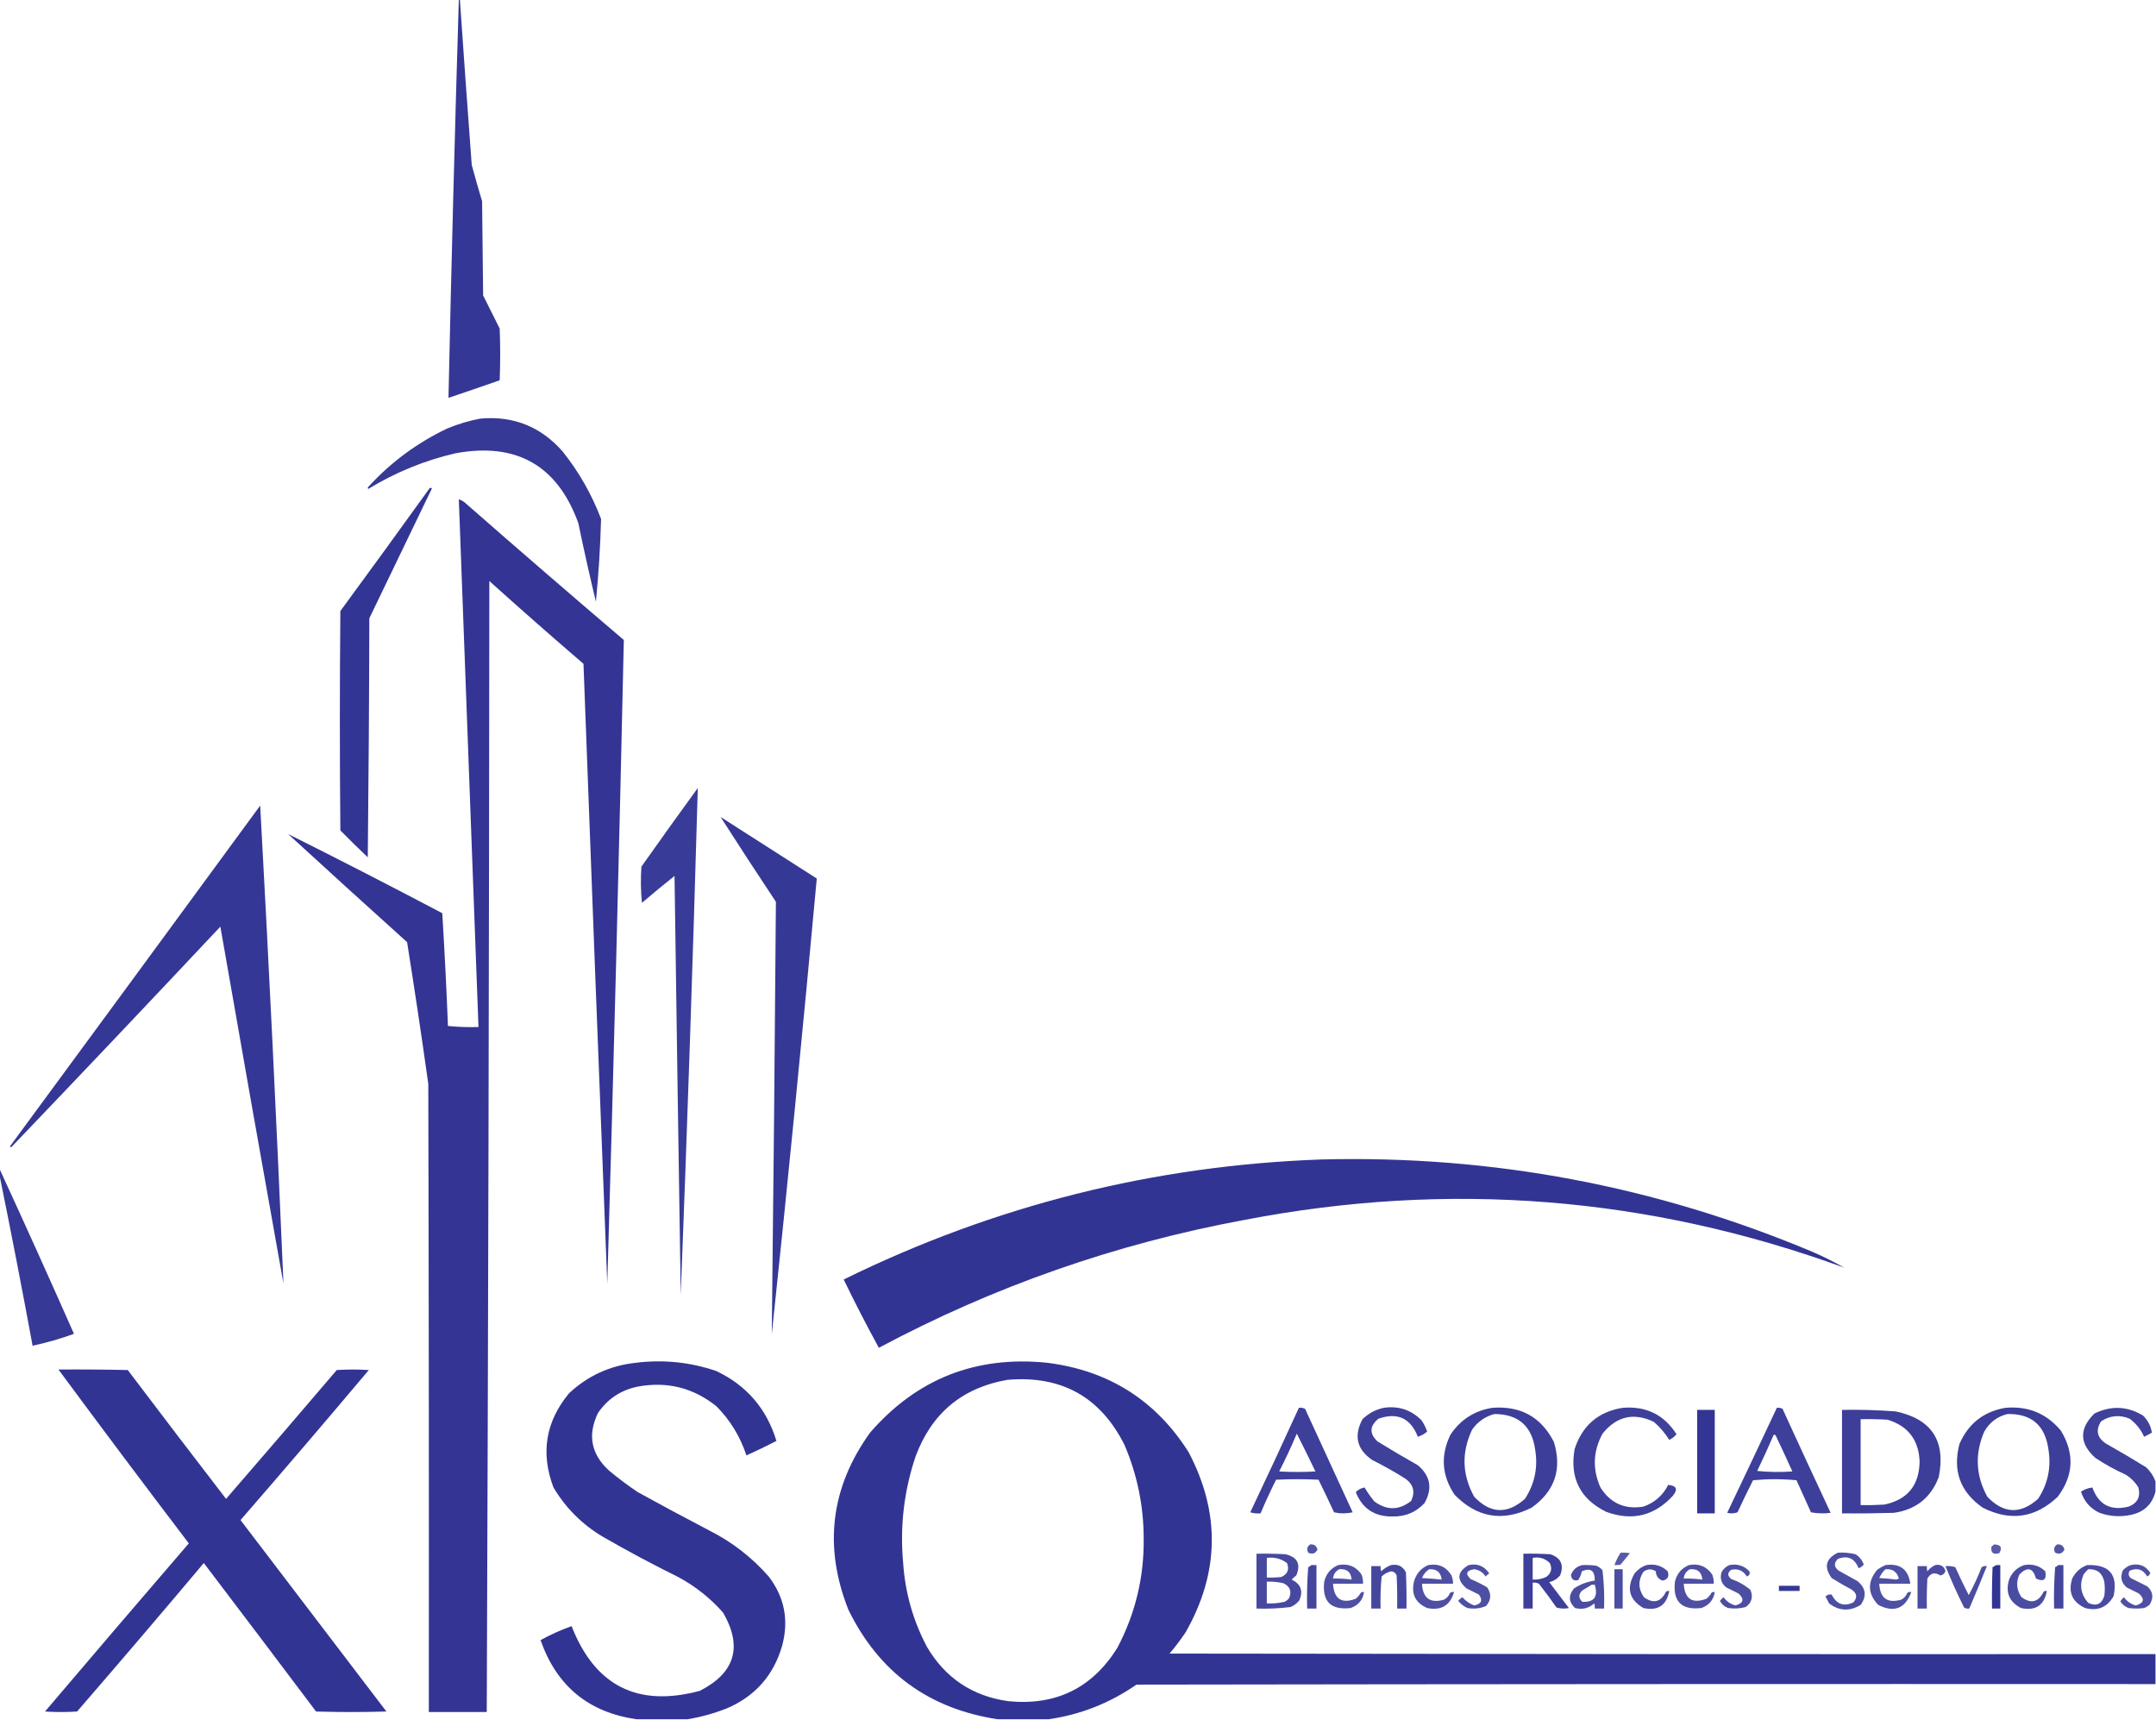 <?xml version="1.0" encoding="UTF-8"?>
<!DOCTYPE svg PUBLIC "-//W3C//DTD SVG 1.1//EN" "http://www.w3.org/Graphics/SVG/1.1/DTD/svg11.dtd">
<svg xmlns="http://www.w3.org/2000/svg" version="1.1" width="2084px" height="1662px" style="shape-rendering:geometricPrecision; text-rendering:geometricPrecision; image-rendering:optimizeQuality; fill-rule:evenodd; clip-rule:evenodd" xmlns:xlink="http://www.w3.org/1999/xlink">
<g><path style="opacity:0.963" fill="#2e3092" d="M 443.5,-0.5 C 443.833,-0.5 444.167,-0.5 444.5,-0.5C 448.191,52.836 452.024,106.169 456,159.5C 459.178,171.212 462.511,182.878 466,194.5C 466.333,224.833 466.667,255.167 467,285.5C 472.333,296.167 477.667,306.833 483,317.5C 483.667,334.167 483.667,350.833 483,367.5C 466.554,373.26 450.054,378.927 433.5,384.5C 436.261,256.183 439.595,127.85 443.5,-0.5 Z"/></g>
<g><path style="opacity:0.952" fill="#2e3092" d="M 464.5,404.5 C 496.471,401.74 522.971,412.407 544,436.5C 559.664,456.149 571.997,477.815 581,501.5C 580.283,528.209 578.616,554.875 576,581.5C 569.963,556.324 564.297,530.991 559,505.5C 538.767,449.787 499.267,427.287 440.5,438C 410.467,444.933 382.3,456.433 356,472.5C 355.333,471.833 355.333,471.167 356,470.5C 377.851,446.665 403.351,427.831 432.5,414C 442.958,409.676 453.625,406.509 464.5,404.5 Z"/></g>
<g><path style="opacity:0.972" fill="#2e3092" d="M 415.5,471.5 C 416.239,471.369 416.906,471.536 417.5,472C 397.337,513.816 377.17,555.649 357,597.5C 356.833,674.502 356.333,751.502 355.5,828.5C 346.514,820.014 337.681,811.348 329,802.5C 328.333,731.833 328.333,661.167 329,590.5C 358.052,550.955 386.885,511.288 415.5,471.5 Z"/></g>
<g><path style="opacity:0.975" fill="#2e3092" d="M 443.5,482.5 C 445.255,483.072 446.922,483.906 448.5,485C 499.705,529.874 551.205,574.374 603,618.5C 598.423,825.845 593.09,1033.18 587,1240.5C 579.087,1040.85 571.42,841.183 564,641.5C 533.37,615.206 503.037,588.539 473,561.5C 472.742,926.639 471.909,1290.97 470.5,1654.5C 451.833,1654.5 433.167,1654.5 414.5,1654.5C 414.667,1452.17 414.5,1249.83 414,1047.5C 407.584,1001.75 400.751,956.088 393.5,910.5C 355.017,875.851 316.684,841.018 278.5,806C 328.302,830.903 377.969,856.403 427.5,882.5C 429.724,918.81 431.557,955.143 433,991.5C 442.75,992.486 452.584,992.819 462.5,992.5C 456.117,822.503 449.784,652.503 443.5,482.5 Z"/></g>
<g><path style="opacity:0.943" fill="#2e3092" d="M 674.5,761.5 C 669.872,924.664 664.372,1088 658,1251.5C 655.901,1116.5 653.901,981.502 652,846.5C 641.354,854.978 630.854,863.645 620.5,872.5C 619.334,860.848 619.167,849.181 620,837.5C 637.998,812.009 656.164,786.676 674.5,761.5 Z"/></g>
<g><path style="opacity:0.962" fill="#2e3092" d="M 251.5,778.5 C 259.959,932.311 267.459,1086.31 274,1240.5C 253.412,1125.56 233.078,1010.56 213,895.5C 146.199,966.636 79.032,1037.47 11.5,1108C 10.833,1108.67 10.167,1108.67 9.5,1108C 90.298,998.226 170.965,888.393 251.5,778.5 Z"/></g>
<g><path style="opacity:0.958" fill="#2e3092" d="M 696.5,789.5 C 727.444,809.312 758.444,829.145 789.5,849C 776.035,995.816 761.535,1142.65 746,1289.5C 747.632,1150.17 748.965,1010.84 750,871.5C 731.897,844.281 714.064,816.947 696.5,789.5 Z"/></g>
<g><path style="opacity:0.978" fill="#2e3092" d="M 1277.5,1120.5 C 1442.35,1116.31 1600.68,1146.14 1752.5,1210C 1762.78,1214.47 1772.78,1219.47 1782.5,1225C 1593.58,1156.18 1400.25,1140.85 1202.5,1179C 1078.33,1202 960.661,1243.17 849.5,1302.5C 837.673,1280.85 826.339,1258.85 815.5,1236.5C 961.245,1164.9 1115.25,1126.23 1277.5,1120.5 Z"/></g>
<g><path style="opacity:0.951" fill="#2e3092" d="M -0.5,1129.5 C 23.87,1182.41 47.87,1235.58 71.5,1289C 58.468,1293.76 45.134,1297.59 31.5,1300.5C 21.322,1245.28 10.655,1190.28 -0.5,1135.5C -0.5,1133.5 -0.5,1131.5 -0.5,1129.5 Z"/></g>
<g><path style="opacity:0.974" fill="#2e3092" d="M 664.5,1661.5 C 648.167,1661.5 631.833,1661.5 615.5,1661.5C 569.03,1654.92 538.03,1629.42 522.5,1585C 532.056,1579.73 542.056,1575.23 552.5,1571.5C 575.124,1629.31 616.457,1650.15 676.5,1634C 710.464,1616.63 717.964,1591.47 699,1558.5C 686.564,1544.4 672.064,1532.9 655.5,1524C 630.69,1511.76 606.357,1498.76 582.5,1485C 562.667,1473.17 546.833,1457.33 535,1437.5C 522.392,1404.15 527.392,1373.82 550,1346.5C 568.119,1329.53 589.619,1319.69 614.5,1317C 641.136,1313.66 667.136,1316.33 692.5,1325C 721.725,1338.92 741.058,1361.42 750.5,1392.5C 740.986,1397.42 731.32,1402.09 721.5,1406.5C 715.503,1388.32 705.836,1372.49 692.5,1359C 670.194,1341.13 644.86,1334.8 616.5,1340C 600.162,1343.36 587.329,1351.86 578,1365.5C 567.806,1386.65 571.306,1405.15 588.5,1421C 597.476,1428.49 606.809,1435.49 616.5,1442C 639.341,1454.59 662.341,1466.92 685.5,1479C 707.545,1490.11 726.711,1504.94 743,1523.5C 758.344,1543.55 762.677,1565.89 756,1590.5C 747.769,1619.07 729.935,1639.24 702.5,1651C 690.076,1655.87 677.409,1659.37 664.5,1661.5 Z"/></g>
<g><path style="opacity:0.98" fill="#2e3092" d="M 2083.5,1598.5 C 2083.5,1608.17 2083.5,1617.83 2083.5,1627.5C 1755.17,1627.33 1426.83,1627.5 1098.5,1628C 1072.78,1645.86 1044.45,1657.03 1013.5,1661.5C 997.167,1661.5 980.833,1661.5 964.5,1661.5C 897.726,1651.38 849.559,1616.04 820,1555.5C 795.915,1494.52 802.915,1437.52 841,1384.5C 886.26,1332.4 943.427,1309.9 1012.5,1317C 1071.83,1324.55 1117.33,1353.39 1149,1403.5C 1179.75,1462.02 1178.75,1520.02 1146,1577.5C 1141.22,1584.62 1136.05,1591.45 1130.5,1598C 1448.17,1598.5 1765.83,1598.67 2083.5,1598.5 Z M 973.5,1333.5 C 1025.84,1328.91 1063.67,1349.91 1087,1396.5C 1099.31,1425.37 1105.48,1455.54 1105.5,1487C 1105.89,1524.38 1097.39,1559.54 1080,1592.5C 1055.69,1631.4 1020.53,1648.57 974.5,1644C 939.839,1639.09 913.672,1621.59 896,1591.5C 882.581,1566.16 874.914,1539.16 873,1510.5C 869.764,1475.29 873.764,1440.96 885,1407.5C 900.474,1365.84 929.974,1341.18 973.5,1333.5 Z"/></g>
<g><path style="opacity:0.973" fill="#2e3092" d="M 56.5,1323.5 C 78.836,1323.33 101.169,1323.5 123.5,1324C 155.006,1365.67 186.673,1407.17 218.5,1448.5C 254.325,1407.17 289.991,1365.67 325.5,1324C 335.833,1323.33 346.167,1323.33 356.5,1324C 315.541,1372.63 274.208,1420.96 232.5,1469C 279.5,1530.67 326.5,1592.33 373.5,1654C 350.833,1654.67 328.167,1654.67 305.5,1654C 269.455,1606.08 233.288,1558.24 197,1510.5C 156.522,1558.61 115.689,1606.45 74.5,1654C 64.167,1654.67 53.833,1654.67 43.5,1654C 89.646,1599.69 135.979,1545.52 182.5,1491.5C 140.067,1435.75 98.067,1379.75 56.5,1323.5 Z"/></g>
<g><path style="opacity:0.924" fill="#2e3092" d="M 1255.5,1360.5 C 1257.6,1360.2 1259.6,1360.53 1261.5,1361.5C 1276.83,1394.83 1292.17,1428.17 1307.5,1461.5C 1301.5,1462.83 1295.5,1462.83 1289.5,1461.5C 1284.63,1450.92 1279.63,1440.42 1274.5,1430C 1260.83,1429.33 1247.17,1429.33 1233.5,1430C 1228.08,1440.67 1223.08,1451.5 1218.5,1462.5C 1215.1,1462.82 1211.77,1462.49 1208.5,1461.5C 1224.45,1427.93 1240.12,1394.27 1255.5,1360.5 Z M 1253.5,1385.5 C 1259.6,1397.53 1265.6,1409.7 1271.5,1422C 1259.83,1422.67 1248.17,1422.67 1236.5,1422C 1242.58,1410.01 1248.25,1397.84 1253.5,1385.5 Z"/></g>
<g><path style="opacity:0.919" fill="#2e3092" d="M 1337.5,1360.5 C 1351.8,1358.45 1363.97,1362.45 1374,1372.5C 1376.36,1375.89 1378.19,1379.55 1379.5,1383.5C 1376.89,1385.72 1373.89,1387.38 1370.5,1388.5C 1363.43,1370.46 1350.76,1364.63 1332.5,1371C 1323.78,1378.02 1323.45,1385.35 1331.5,1393C 1344.34,1400.92 1357.34,1408.59 1370.5,1416C 1382.66,1426.29 1384.83,1438.45 1377,1452.5C 1368.71,1461.49 1358.38,1465.82 1346,1465.5C 1328.68,1465.77 1316.84,1457.93 1310.5,1442C 1312.8,1439.6 1315.63,1438.1 1319,1437.5C 1321.79,1442.23 1324.95,1446.73 1328.5,1451C 1340.55,1459.83 1352.38,1459.66 1364,1450.5C 1368.13,1441.88 1366.3,1434.71 1358.5,1429C 1348.16,1422.49 1337.49,1416.49 1326.5,1411C 1311.56,1400.76 1308.39,1387.6 1317,1371.5C 1322.86,1365.83 1329.69,1362.16 1337.5,1360.5 Z"/></g>
<g><path style="opacity:0.927" fill="#2e3092" d="M 1442.5,1360.5 C 1469.86,1358.42 1489.7,1369.42 1502,1393.5C 1510.02,1419.92 1502.86,1441.09 1480.5,1457C 1452.59,1470.91 1427.75,1466.74 1406,1444.5C 1393.6,1425.98 1392.27,1406.64 1402,1386.5C 1411.74,1371.92 1425.24,1363.26 1442.5,1360.5 Z M 1444.5,1366.5 C 1467.72,1366.55 1480.89,1378.21 1484,1401.5C 1486.66,1418.54 1483.33,1434.21 1474,1448.5C 1457.02,1463.57 1440.69,1462.9 1425,1446.5C 1413.2,1425.22 1412.53,1403.55 1423,1381.5C 1428.44,1373.88 1435.61,1368.88 1444.5,1366.5 Z"/></g>
<g><path style="opacity:0.919" fill="#2e3092" d="M 1568.5,1360.5 C 1591.13,1358.65 1608.46,1367.15 1620.5,1386C 1618.66,1388.33 1616.32,1390.16 1613.5,1391.5C 1609.47,1384.96 1604.47,1379.12 1598.5,1374C 1579.06,1364.82 1562.56,1368.66 1549,1385.5C 1539.82,1402.5 1539.15,1419.83 1547,1437.5C 1556.66,1452.74 1570.49,1458.91 1588.5,1456C 1599.29,1452.21 1607.29,1445.21 1612.5,1435C 1620.61,1435.76 1622.11,1439.26 1617,1445.5C 1599.09,1465.02 1577.59,1470.18 1552.5,1461C 1527.36,1448.55 1517.19,1428.38 1522,1400.5C 1529.39,1377.6 1544.89,1364.27 1568.5,1360.5 Z"/></g>
<g><path style="opacity:0.924" fill="#2e3092" d="M 1717.5,1360.5 C 1719.47,1360.26 1721.3,1360.59 1723,1361.5C 1738.37,1395.08 1753.87,1428.58 1769.5,1462C 1763.14,1462.83 1756.81,1462.66 1750.5,1461.5C 1745.83,1451.17 1741.17,1440.83 1736.5,1430.5C 1722.5,1429.17 1708.5,1429.17 1694.5,1430.5C 1689.31,1440.75 1684.31,1451.08 1679.5,1461.5C 1676.22,1462.66 1672.88,1462.82 1669.5,1462C 1685.64,1428.22 1701.64,1394.38 1717.5,1360.5 Z M 1714.5,1386.5 C 1715.38,1386.37 1716.04,1386.7 1716.5,1387.5C 1721.98,1398.96 1727.31,1410.46 1732.5,1422C 1721.15,1422.83 1709.82,1422.67 1698.5,1421.5C 1704.12,1409.93 1709.45,1398.26 1714.5,1386.5 Z"/></g>
<g><path style="opacity:0.928" fill="#2e3092" d="M 1938.5,1360.5 C 1960.31,1358.59 1978.14,1365.92 1992,1382.5C 2005.43,1404.51 2004.43,1425.85 1989,1446.5C 1967.36,1466.98 1943.19,1470.48 1916.5,1457C 1894.78,1441.85 1887.28,1421.35 1894,1395.5C 1902.53,1375.8 1917.37,1364.13 1938.5,1360.5 Z M 1940.5,1366.5 C 1963.58,1366.07 1976.75,1377.4 1980,1400.5C 1982.88,1417.91 1979.55,1433.91 1970,1448.5C 1953.06,1463.58 1936.73,1462.92 1921,1446.5C 1909.72,1426.01 1908.72,1405.01 1918,1383.5C 1923.11,1374.54 1930.61,1368.88 1940.5,1366.5 Z"/></g>
<g><path style="opacity:0.917" fill="#2e3092" d="M 2083.5,1431.5 C 2083.5,1434.83 2083.5,1438.17 2083.5,1441.5C 2080.28,1453.88 2072.28,1461.38 2059.5,1464C 2049.32,1466.15 2039.32,1465.48 2029.5,1462C 2020.51,1457.84 2014.51,1451.01 2011.5,1441.5C 2014.86,1439.32 2018.53,1437.99 2022.5,1437.5C 2028.46,1454.15 2040.13,1460.32 2057.5,1456C 2066.1,1452.63 2069.27,1446.46 2067,1437.5C 2063.88,1432.34 2059.71,1428.18 2054.5,1425C 2044.35,1420.43 2034.68,1415.09 2025.5,1409C 2009.87,1395.05 2009.54,1380.71 2024.5,1366C 2040.58,1358.17 2056.25,1358.84 2071.5,1368C 2076.21,1372.66 2079.04,1378.16 2080,1384.5C 2077.58,1385.96 2075.08,1387.29 2072.5,1388.5C 2069.39,1381.48 2064.73,1375.64 2058.5,1371C 2048.83,1367.03 2039.66,1367.87 2031,1373.5C 2025.45,1382 2026.95,1389.17 2035.5,1395C 2048.66,1402.41 2061.66,1410.08 2074.5,1418C 2078.57,1421.88 2081.57,1426.38 2083.5,1431.5 Z"/></g>
<g><path style="opacity:0.976" fill="#2e3092" d="M 1640.5,1362.5 C 1646.17,1362.5 1651.83,1362.5 1657.5,1362.5C 1657.5,1395.83 1657.5,1429.17 1657.5,1462.5C 1651.83,1462.5 1646.17,1462.5 1640.5,1462.5C 1640.5,1429.17 1640.5,1395.83 1640.5,1362.5 Z"/></g>
<g><path style="opacity:0.929" fill="#2e3092" d="M 1780.5,1362.5 C 1797.86,1362.18 1815.19,1362.68 1832.5,1364C 1867.18,1371.38 1881.02,1392.54 1874,1427.5C 1866.36,1447.46 1851.86,1458.96 1830.5,1462C 1813.84,1462.5 1797.17,1462.67 1780.5,1462.5C 1780.5,1429.17 1780.5,1395.83 1780.5,1362.5 Z M 1798.5,1371.5 C 1807.17,1371.33 1815.84,1371.5 1824.5,1372C 1844.38,1378.06 1854.72,1391.56 1855.5,1412.5C 1855.12,1435.46 1843.79,1449.3 1821.5,1454C 1813.84,1454.5 1806.17,1454.67 1798.5,1454.5C 1798.5,1426.83 1798.5,1399.17 1798.5,1371.5 Z"/></g>
<g><path style="opacity:0.827" fill="#2e3092" d="M 1266.5,1492.5 C 1270.19,1492.19 1272.53,1493.85 1273.5,1497.5C 1271.52,1501.37 1268.52,1502.37 1264.5,1500.5C 1262.84,1497.09 1263.5,1494.42 1266.5,1492.5 Z"/></g>
<g><path style="opacity:0.792" fill="#2e3092" d="M 1927.5,1492.5 C 1934.02,1492.72 1935.69,1495.55 1932.5,1501C 1926.51,1502.67 1924.01,1500.5 1925,1494.5C 1925.99,1493.93 1926.83,1493.27 1927.5,1492.5 Z"/></g>
<g><path style="opacity:0.827" fill="#2e3092" d="M 1988.5,1492.5 C 1992.19,1492.19 1994.53,1493.85 1995.5,1497.5C 1993.52,1501.37 1990.52,1502.37 1986.5,1500.5C 1984.84,1497.09 1985.5,1494.42 1988.5,1492.5 Z"/></g>
<g><path style="opacity:0.795" fill="#2e3092" d="M 1566.5,1500.5 C 1569.52,1500.34 1572.52,1500.5 1575.5,1501C 1572.5,1504.67 1569.5,1508.33 1566.5,1512C 1564.53,1512.5 1562.53,1512.66 1560.5,1512.5C 1562.02,1508.3 1564.02,1504.3 1566.5,1500.5 Z"/></g>
<g><path style="opacity:0.854" fill="#2e3092" d="M 1776.5,1500.5 C 1782.26,1500.15 1787.93,1500.65 1793.5,1502C 1797.35,1504.36 1800.02,1507.69 1801.5,1512C 1800.21,1513.65 1798.55,1514.82 1796.5,1515.5C 1792.66,1505.91 1786,1502.91 1776.5,1506.5C 1772.38,1510.67 1772.71,1514.5 1777.5,1518C 1783.5,1521.33 1789.5,1524.67 1795.5,1528C 1803.61,1534.73 1804.61,1542.4 1798.5,1551C 1787.93,1557.42 1777.76,1556.92 1768,1549.5C 1766.96,1547.25 1765.79,1545.09 1764.5,1543C 1766.17,1541.16 1768.17,1540.49 1770.5,1541C 1775.31,1550.43 1782.31,1552.93 1791.5,1548.5C 1795.64,1543.72 1794.98,1539.55 1789.5,1536C 1783,1532.59 1776.67,1528.92 1770.5,1525C 1762.75,1514.41 1764.75,1506.24 1776.5,1500.5 Z"/></g>
<g><path style="opacity:0.878" fill="#2e3092" d="M 1214.5,1501.5 C 1223.84,1501.33 1233.17,1501.5 1242.5,1502C 1254.11,1504.72 1257.61,1511.56 1253,1522.5C 1251.37,1523.73 1249.87,1525.06 1248.5,1526.5C 1257.36,1530.74 1259.86,1537.41 1256,1546.5C 1253.76,1549.4 1250.93,1551.57 1247.5,1553C 1236.55,1554.38 1225.55,1554.88 1214.5,1554.5C 1214.5,1536.83 1214.5,1519.17 1214.5,1501.5 Z M 1224.5,1505.5 C 1231.72,1504.6 1238.22,1506.26 1244,1510.5C 1246.46,1516.75 1244.63,1521.25 1238.5,1524C 1233.85,1524.5 1229.18,1524.67 1224.5,1524.5C 1224.5,1518.17 1224.5,1511.83 1224.5,1505.5 Z M 1224.5,1528.5 C 1229.9,1528.31 1235.23,1528.81 1240.5,1530C 1246.99,1533.14 1248.82,1537.97 1246,1544.5C 1244.79,1546.05 1243.29,1547.22 1241.5,1548C 1235.91,1549.29 1230.24,1549.79 1224.5,1549.5C 1224.5,1542.5 1224.5,1535.5 1224.5,1528.5 Z"/></g>
<g><path style="opacity:0.923" fill="#2e3092" d="M 1472.5,1501.5 C 1481.17,1501.33 1489.84,1501.5 1498.5,1502C 1508.79,1505.41 1511.95,1512.24 1508,1522.5C 1505.22,1525.81 1501.72,1527.97 1497.5,1529C 1503.83,1537.33 1510.17,1545.67 1516.5,1554C 1512.46,1554.83 1508.46,1554.66 1504.5,1553.5C 1499.08,1545.66 1493.41,1537.99 1487.5,1530.5C 1485.6,1529.53 1483.6,1529.2 1481.5,1529.5C 1481.5,1537.83 1481.5,1546.17 1481.5,1554.5C 1478.5,1554.5 1475.5,1554.5 1472.5,1554.5C 1472.5,1536.83 1472.5,1519.17 1472.5,1501.5 Z M 1481.5,1505.5 C 1487.97,1504.34 1493.47,1506.01 1498,1510.5C 1500.62,1515.95 1499.45,1520.45 1494.5,1524C 1490.38,1525.9 1486.05,1526.73 1481.5,1526.5C 1481.5,1519.5 1481.5,1512.5 1481.5,1505.5 Z"/></g>
<g><path style="opacity:0.893" fill="#2e3092" d="M 1267.5,1512.5 C 1269.17,1512.5 1270.83,1512.5 1272.5,1512.5C 1272.5,1526.5 1272.5,1540.5 1272.5,1554.5C 1269.5,1554.5 1266.5,1554.5 1263.5,1554.5C 1263.17,1541.15 1263.5,1527.82 1264.5,1514.5C 1265.74,1514.06 1266.74,1513.39 1267.5,1512.5 Z"/></g>
<g><path style="opacity:0.846" fill="#2e3092" d="M 1293.5,1512.5 C 1303.04,1510.69 1310.54,1513.69 1316,1521.5C 1317.15,1524.39 1317.65,1527.39 1317.5,1530.5C 1307.83,1530.5 1298.17,1530.5 1288.5,1530.5C 1289.46,1545.32 1296.79,1550.15 1310.5,1545C 1312.54,1543.29 1314.21,1541.29 1315.5,1539C 1316.45,1538.52 1317.45,1538.35 1318.5,1538.5C 1317.31,1546.2 1312.98,1551.36 1305.5,1554C 1286.35,1556.19 1277.85,1547.69 1280,1528.5C 1281.83,1520.84 1286.33,1515.51 1293.5,1512.5 Z M 1294.5,1516.5 C 1301.87,1515.88 1305.87,1519.21 1306.5,1526.5C 1300.54,1525.69 1294.54,1525.36 1288.5,1525.5C 1288.93,1521.41 1290.93,1518.41 1294.5,1516.5 Z"/></g>
<g><path style="opacity:0.883" fill="#2e3092" d="M 1344.5,1512.5 C 1351.13,1511.23 1355.96,1513.56 1359,1519.5C 1359.5,1531.16 1359.67,1542.83 1359.5,1554.5C 1356.5,1554.5 1353.5,1554.5 1350.5,1554.5C 1350.67,1543.83 1350.5,1533.16 1350,1522.5C 1349.13,1520.22 1347.46,1518.89 1345,1518.5C 1341.33,1519.25 1338.16,1520.92 1335.5,1523.5C 1334.5,1533.81 1334.17,1544.15 1334.5,1554.5C 1331.5,1554.5 1328.5,1554.5 1325.5,1554.5C 1325.5,1540.83 1325.5,1527.17 1325.5,1513.5C 1328.5,1513.5 1331.5,1513.5 1334.5,1513.5C 1334.34,1515.2 1334.51,1516.87 1335,1518.5C 1337.84,1515.84 1341.01,1513.84 1344.5,1512.5 Z"/></g>
<g><path style="opacity:0.847" fill="#2e3092" d="M 1380.5,1512.5 C 1390.46,1510.75 1397.96,1514.08 1403,1522.5C 1404.08,1525.06 1404.58,1527.73 1404.5,1530.5C 1394.5,1530.5 1384.5,1530.5 1374.5,1530.5C 1375.26,1544.44 1382.26,1549.61 1395.5,1546C 1398.36,1544.64 1400.36,1542.47 1401.5,1539.5C 1402.69,1538.57 1404.02,1538.24 1405.5,1538.5C 1401.74,1551.56 1393.07,1556.72 1379.5,1554C 1367.89,1548.9 1363.73,1540.07 1367,1527.5C 1369.29,1520.38 1373.79,1515.38 1380.5,1512.5 Z M 1381.5,1516.5 C 1388.71,1516.09 1392.71,1519.43 1393.5,1526.5C 1387.19,1525.85 1380.86,1525.35 1374.5,1525C 1375.97,1521.37 1378.31,1518.54 1381.5,1516.5 Z"/></g>
<g><path style="opacity:0.851" fill="#2e3092" d="M 1419.5,1512.5 C 1428.07,1510.69 1434.74,1513.35 1439.5,1520.5C 1438.24,1521.38 1437.07,1522.38 1436,1523.5C 1433.33,1519.48 1429.66,1517.14 1425,1516.5C 1417.33,1517.65 1416.16,1520.81 1421.5,1526C 1427.04,1528.29 1432.38,1530.96 1437.5,1534C 1441.74,1540.26 1441.41,1546.26 1436.5,1552C 1430.75,1554.46 1424.75,1555.13 1418.5,1554C 1414.93,1552.43 1411.93,1550.1 1409.5,1547C 1410.69,1545.65 1412.02,1544.48 1413.5,1543.5C 1416.65,1547.15 1420.49,1549.82 1425,1551.5C 1432.02,1549.98 1433.52,1546.48 1429.5,1541C 1425.54,1539.01 1421.54,1537.01 1417.5,1535C 1407.75,1526.58 1408.42,1519.08 1419.5,1512.5 Z"/></g>
<g><path style="opacity:0.858" fill="#2e3092" d="M 1529.5,1512.5 C 1533.85,1512.33 1538.18,1512.5 1542.5,1513C 1545.1,1513.88 1547.27,1515.38 1549,1517.5C 1550.42,1529.77 1550.92,1542.11 1550.5,1554.5C 1547.5,1554.5 1544.5,1554.5 1541.5,1554.5C 1541.66,1552.8 1541.49,1551.13 1541,1549.5C 1535.73,1554.25 1529.56,1555.75 1522.5,1554C 1516.17,1548.15 1515.84,1541.81 1521.5,1535C 1527.6,1531.02 1534.26,1528.52 1541.5,1527.5C 1541.67,1517.79 1537.51,1514.79 1529,1518.5C 1528.36,1521.61 1527.19,1524.44 1525.5,1527C 1521.3,1528.06 1518.97,1526.39 1518.5,1522C 1520.51,1516.82 1524.17,1513.65 1529.5,1512.5 Z M 1538.5,1531.5 C 1539.5,1531.5 1540.5,1531.5 1541.5,1531.5C 1544.98,1543.03 1540.98,1548.53 1529.5,1548C 1525.61,1544.41 1525.61,1540.75 1529.5,1537C 1532.56,1535.14 1535.56,1533.31 1538.5,1531.5 Z"/></g>
<g><path style="opacity:0.868" fill="#2e3092" d="M 1591.5,1512.5 C 1599.46,1511.05 1606.29,1513.05 1612,1518.5C 1613.69,1523.46 1612.02,1526.46 1607,1527.5C 1602.91,1526.01 1600.74,1523.01 1600.5,1518.5C 1596.48,1515.88 1592.48,1516.05 1588.5,1519C 1583.25,1527.24 1583.41,1535.41 1589,1543.5C 1598.25,1550.17 1605.42,1548.34 1610.5,1538C 1611.45,1537.52 1612.45,1537.35 1613.5,1537.5C 1610.89,1551.48 1602.55,1556.98 1588.5,1554C 1574.68,1545.84 1571.85,1534.67 1580,1520.5C 1583.15,1516.69 1586.98,1514.02 1591.5,1512.5 Z"/></g>
<g><path style="opacity:0.846" fill="#2e3092" d="M 1632.5,1512.5 C 1642.04,1510.69 1649.54,1513.69 1655,1521.5C 1656.15,1524.39 1656.65,1527.39 1656.5,1530.5C 1646.83,1530.5 1637.17,1530.5 1627.5,1530.5C 1628.46,1545.32 1635.79,1550.15 1649.5,1545C 1651.54,1543.29 1653.21,1541.29 1654.5,1539C 1655.45,1538.52 1656.45,1538.35 1657.5,1538.5C 1656.31,1546.2 1651.98,1551.36 1644.5,1554C 1625.35,1556.19 1616.85,1547.69 1619,1528.5C 1620.83,1520.84 1625.33,1515.51 1632.5,1512.5 Z M 1633.5,1516.5 C 1640.87,1515.88 1644.87,1519.21 1645.5,1526.5C 1639.54,1525.69 1633.54,1525.36 1627.5,1525.5C 1627.93,1521.41 1629.93,1518.41 1633.5,1516.5 Z"/></g>
<g><path style="opacity:0.852" fill="#2e3092" d="M 1671.5,1512.5 C 1679.19,1511 1685.69,1513 1691,1518.5C 1691.78,1520.91 1690.95,1522.57 1688.5,1523.5C 1685.01,1517.84 1680.01,1515.67 1673.5,1517C 1669.58,1519.82 1669.58,1522.82 1673.5,1526C 1680.37,1528.35 1686.53,1531.85 1692,1536.5C 1694.74,1543.25 1693.24,1548.75 1687.5,1553C 1681.92,1554.52 1676.25,1554.85 1670.5,1554C 1666.88,1552.71 1664.22,1550.38 1662.5,1547C 1663.54,1545.73 1664.7,1544.56 1666,1543.5C 1668.89,1547.57 1672.73,1550.23 1677.5,1551.5C 1685.35,1549.27 1686.35,1545.43 1680.5,1540C 1676.5,1538 1672.5,1536 1668.5,1534C 1663.85,1530.21 1662.35,1525.38 1664,1519.5C 1665.74,1516.25 1668.24,1513.92 1671.5,1512.5 Z"/></g>
<g><path style="opacity:0.843" fill="#2e3092" d="M 1822.5,1512.5 C 1836.59,1510.61 1844.59,1516.61 1846.5,1530.5C 1836.5,1530.5 1826.5,1530.5 1816.5,1530.5C 1817.26,1544.45 1824.26,1549.62 1837.5,1546C 1840.36,1544.64 1842.36,1542.47 1843.5,1539.5C 1844.69,1538.57 1846.02,1538.24 1847.5,1538.5C 1841.6,1554.61 1830.93,1558.78 1815.5,1551C 1805.2,1540.05 1804.87,1528.72 1814.5,1517C 1817.1,1515.2 1819.77,1513.7 1822.5,1512.5 Z M 1822.5,1516.5 C 1829.29,1515.95 1833.62,1518.95 1835.5,1525.5C 1834.67,1525.83 1833.83,1526.17 1833,1526.5C 1827.52,1525.79 1822.02,1525.29 1816.5,1525C 1817.91,1521.75 1819.91,1518.92 1822.5,1516.5 Z"/></g>
<g><path style="opacity:0.867" fill="#2e3092" d="M 1870.5,1512.5 C 1875.52,1511.51 1878.85,1513.34 1880.5,1518C 1879.81,1520.52 1878.14,1522.02 1875.5,1522.5C 1870.24,1519.09 1866.07,1520.09 1863,1525.5C 1862.5,1535.16 1862.33,1544.83 1862.5,1554.5C 1859.5,1554.5 1856.5,1554.5 1853.5,1554.5C 1853.5,1540.83 1853.5,1527.17 1853.5,1513.5C 1856.5,1513.5 1859.5,1513.5 1862.5,1513.5C 1862.34,1515.2 1862.51,1516.87 1863,1518.5C 1865.11,1515.88 1867.61,1513.88 1870.5,1512.5 Z"/></g>
<g><path style="opacity:0.973" fill="#2e3092" d="M 1929.5,1512.5 C 1930.83,1512.5 1932.17,1512.5 1933.5,1512.5C 1933.5,1526.5 1933.5,1540.5 1933.5,1554.5C 1930.83,1554.5 1928.17,1554.5 1925.5,1554.5C 1925.33,1541.16 1925.5,1527.83 1926,1514.5C 1927.3,1513.92 1928.47,1513.25 1929.5,1512.5 Z"/></g>
<g><path style="opacity:0.862" fill="#2e3092" d="M 1956.5,1512.5 C 1964.46,1511.05 1971.29,1513.05 1977,1518.5C 1978.44,1526.61 1975.44,1528.94 1968,1525.5C 1965.12,1515.12 1959.78,1513.79 1952,1521.5C 1948.52,1529.14 1949.18,1536.48 1954,1543.5C 1963.33,1550.19 1970.49,1548.35 1975.5,1538C 1976.45,1537.52 1977.45,1537.35 1978.5,1537.5C 1975.93,1551.47 1967.59,1556.97 1953.5,1554C 1942.11,1548.05 1938.28,1538.88 1942,1526.5C 1944.77,1519.56 1949.61,1514.89 1956.5,1512.5 Z"/></g>
<g><path style="opacity:0.893" fill="#2e3092" d="M 1989.5,1512.5 C 1991.17,1512.5 1992.83,1512.5 1994.5,1512.5C 1994.5,1526.5 1994.5,1540.5 1994.5,1554.5C 1991.5,1554.5 1988.5,1554.5 1985.5,1554.5C 1985.17,1541.15 1985.5,1527.82 1986.5,1514.5C 1987.74,1514.06 1988.74,1513.39 1989.5,1512.5 Z"/></g>
<g><path style="opacity:0.871" fill="#2e3092" d="M 2017.5,1512.5 C 2038.88,1511.7 2047.38,1521.7 2043,1542.5C 2036.9,1553.29 2027.73,1557.13 2015.5,1554C 2003.04,1548.25 1998.88,1538.75 2003,1525.5C 2006.16,1519.16 2011,1514.83 2017.5,1512.5 Z M 2018.5,1516.5 C 2026.98,1516.14 2032.14,1520.14 2034,1528.5C 2034.67,1533.17 2034.67,1537.83 2034,1542.5C 2031.25,1550.41 2026.08,1552.57 2018.5,1549C 2011.26,1540.78 2009.76,1531.61 2014,1521.5C 2015.37,1519.64 2016.87,1517.97 2018.5,1516.5 Z"/></g>
<g><path style="opacity:0.847" fill="#2e3092" d="M 2059.5,1512.5 C 2067.71,1510.62 2074.05,1513.12 2078.5,1520C 2078.05,1521.62 2077.05,1522.79 2075.5,1523.5C 2071.5,1516.62 2065.84,1514.79 2058.5,1518C 2057.02,1520.59 2057.35,1522.93 2059.5,1525C 2064.8,1527.66 2070.13,1530.33 2075.5,1533C 2081.12,1538.09 2081.95,1543.92 2078,1550.5C 2076.42,1552.04 2074.59,1553.21 2072.5,1554C 2067.5,1554.67 2062.5,1554.67 2057.5,1554C 2054.08,1552.75 2051.42,1550.58 2049.5,1547.5C 2050.48,1546.02 2051.65,1544.69 2053,1543.5C 2055.89,1547.57 2059.73,1550.23 2064.5,1551.5C 2072.35,1549.27 2073.35,1545.43 2067.5,1540C 2063.5,1538 2059.5,1536 2055.5,1534C 2050.35,1529.4 2049.19,1523.9 2052,1517.5C 2054.17,1515.18 2056.67,1513.51 2059.5,1512.5 Z"/></g>
<g><path style="opacity:0.856" fill="#2e3092" d="M 1880.5,1513.5 C 1883.78,1513.22 1886.94,1513.55 1890,1514.5C 1894.06,1523.62 1898.39,1532.62 1903,1541.5C 1907.7,1532.77 1911.86,1523.77 1915.5,1514.5C 1917.05,1513.55 1918.71,1513.21 1920.5,1513.5C 1915.03,1527.25 1909.36,1540.91 1903.5,1554.5C 1901.71,1554.79 1900.05,1554.45 1898.5,1553.5C 1891.94,1540.38 1885.94,1527.05 1880.5,1513.5 Z"/></g>
<g><path style="opacity:0.853" fill="#2e3092" d="M 1560.5,1516.5 C 1563.17,1516.5 1565.83,1516.5 1568.5,1516.5C 1568.5,1529.17 1568.5,1541.83 1568.5,1554.5C 1565.83,1554.5 1563.17,1554.5 1560.5,1554.5C 1560.5,1541.83 1560.5,1529.17 1560.5,1516.5 Z"/></g>
<g><path style="opacity:0.963" fill="#2e3092" d="M 1719.5,1532.5 C 1726.17,1532.5 1732.83,1532.5 1739.5,1532.5C 1739.5,1534.17 1739.5,1535.83 1739.5,1537.5C 1732.83,1537.5 1726.17,1537.5 1719.5,1537.5C 1719.5,1535.83 1719.5,1534.17 1719.5,1532.5 Z"/></g>
</svg>
